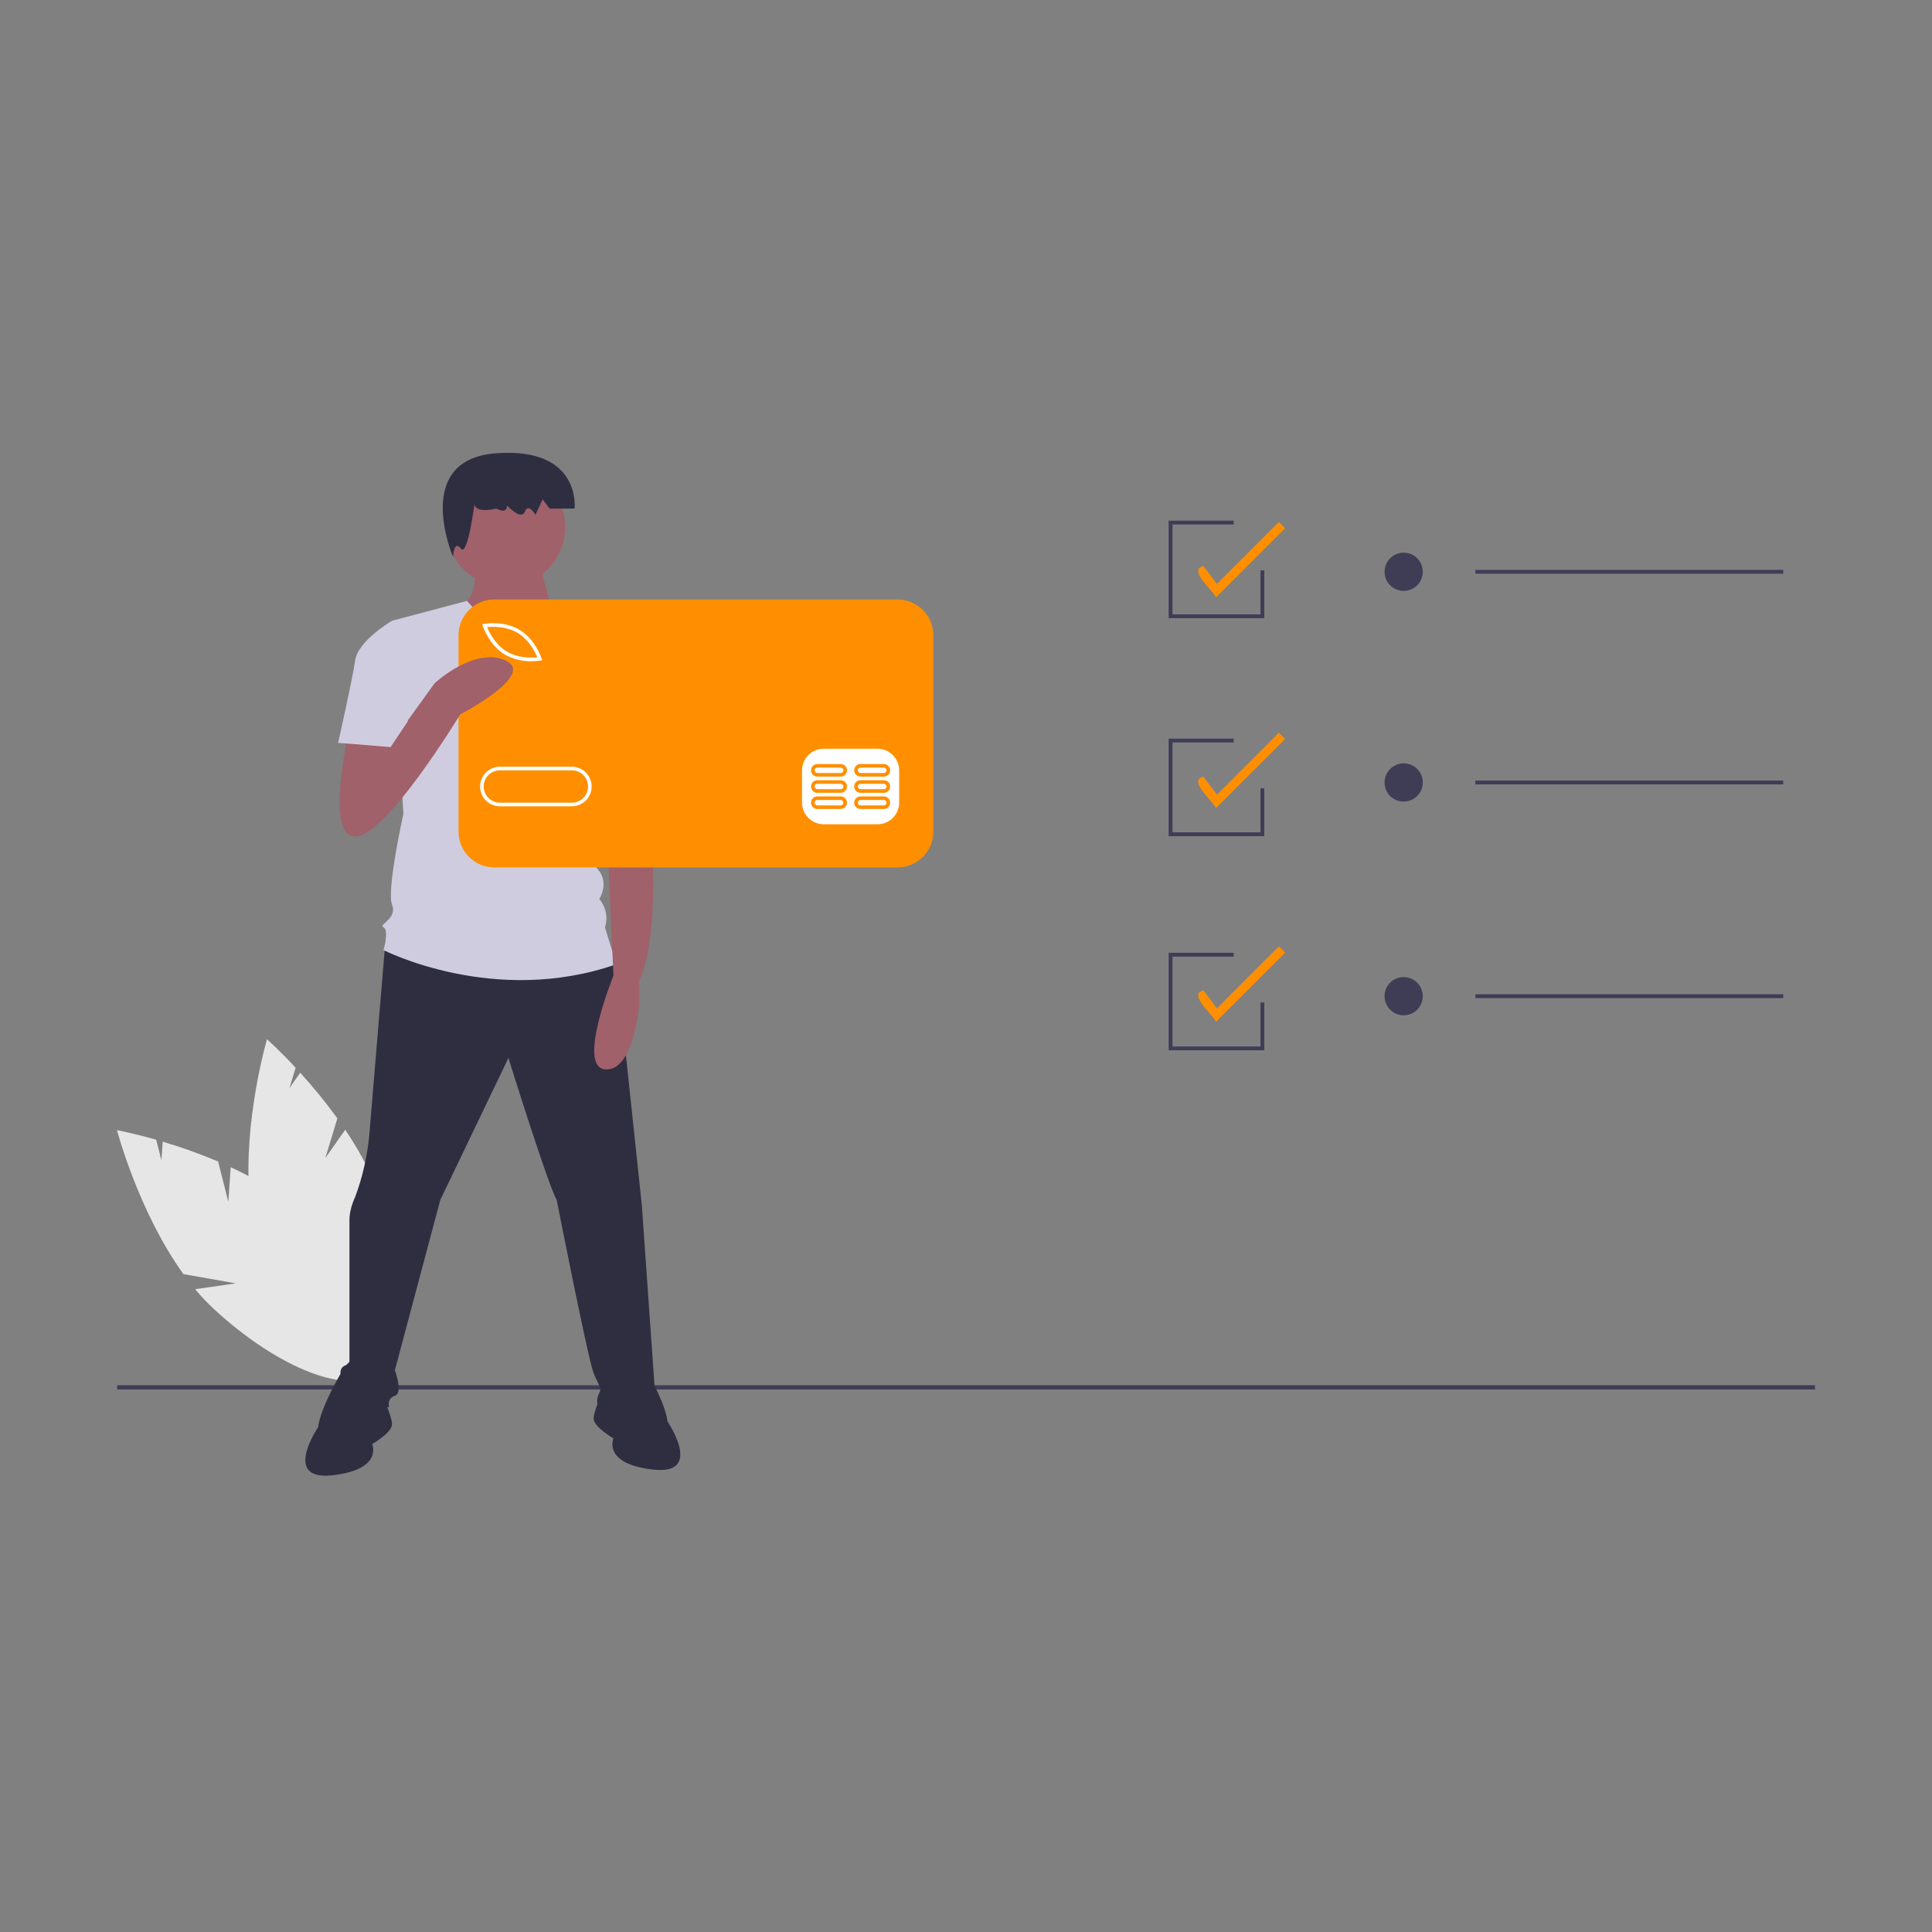 <svg xmlns="http://www.w3.org/2000/svg" width="512" height="512" viewBox="0 0 512 512" fill="none"><rect x="0" y="0" width="512" height="512" fill="#808080" stroke="none"/><g clip-path="url(#clip0)"><path d="M60.508 318.479L57.806 307.82C53.014 305.79 48.112 304.031 43.122 302.552L42.781 307.506L41.398 302.049C35.21 300.282 31 299.503 31 299.503C31 299.503 36.686 321.127 48.613 337.658L62.51 340.099L51.714 341.656C53.215 343.461 54.828 345.17 56.543 346.773C73.893 362.878 93.217 370.267 99.705 363.277C106.193 356.287 97.388 337.565 80.038 321.461C74.66 316.468 67.903 312.462 61.14 309.309L60.508 318.479Z" fill="#E6E6E6"></path><path d="M86.209 306.904L89.405 296.383C86.353 292.168 83.065 288.129 79.558 284.284L76.706 288.348L78.342 282.961C73.958 278.25 70.757 275.408 70.757 275.408C70.757 275.408 64.448 296.857 66.112 317.174L76.747 326.447L66.7 322.199C67.052 324.52 67.549 326.817 68.189 329.076C74.717 351.83 87.44 368.144 96.607 365.514C105.774 362.884 107.914 342.307 101.386 319.552C99.362 312.498 95.649 305.576 91.49 299.381L86.209 306.904Z" fill="#E6E6E6"></path><path d="M481 367.098H31.041V368.233H481V367.098Z" fill="#3F3D56"></path><path d="M102.131 249.522C102.131 249.522 98.627 291.654 97.875 300.683C97.359 306.342 96.094 311.908 94.113 317.234C94.113 317.234 92.608 320.244 92.608 323.253V361.623C92.608 361.623 89.599 361.623 90.351 364.632C91.104 367.642 91.856 372.908 91.856 372.908H103.141C103.141 372.908 102.389 370.651 104.646 369.899C106.903 369.146 104.646 363.128 104.646 363.128L116.683 317.987L134.74 280.369C134.74 280.369 145.273 314.225 147.53 317.987C147.53 317.987 155.806 360.118 157.31 363.88C158.815 367.642 159.567 367.642 158.815 369.146C158.063 370.651 158.063 372.156 158.815 372.908C159.567 373.66 173.862 372.908 173.862 372.908L170.1 319.491L163.329 255.542L128.721 245.009L102.131 249.522Z" fill="#2F2E41"></path><path d="M100.132 366.889C100.132 366.889 96.37 353.347 90.351 363.88C84.333 374.412 84.333 378.174 84.333 378.174C84.333 378.174 74.552 392.469 88.094 390.964C101.637 389.459 98.627 382.688 98.627 382.688C98.627 382.688 103.894 379.679 103.894 377.422C103.894 375.165 100.132 366.889 100.132 366.889Z" fill="#2F2E41"></path><path d="M161.072 365.385C161.072 365.385 164.834 351.842 170.853 362.375C176.872 372.908 176.872 376.67 176.872 376.67C176.872 376.67 186.652 390.964 173.11 389.46C159.568 387.955 162.577 381.184 162.577 381.184C162.577 381.184 157.311 378.175 157.311 375.917C157.311 373.66 161.072 365.385 161.072 365.385Z" fill="#2F2E41"></path><path d="M125.712 147.956C125.712 147.956 127.216 157.736 122.702 159.993C118.188 162.25 132.483 170.526 136.244 170.526C140.006 170.526 146.777 163.003 146.777 163.003C146.777 163.003 143.016 151.717 143.768 149.46L125.712 147.956Z" fill="#A0616A"></path><path d="M133.987 155.479C142.713 155.479 149.787 148.405 149.787 139.68C149.787 130.954 142.713 123.88 133.987 123.88C125.262 123.88 118.188 130.954 118.188 139.68C118.188 148.405 125.262 155.479 133.987 155.479Z" fill="#A0616A"></path><path d="M164.834 172.031L146.025 160.635C146.025 160.635 135.324 172.783 123.747 159.241L103.893 164.507L106.903 215.667C106.903 215.667 102.389 235.98 103.893 239.742C105.398 243.504 100.131 245.008 101.636 245.761C103.141 246.513 101.636 251.78 101.636 251.78C101.636 251.78 130.978 266.827 163.329 255.541L160.319 245.761C160.729 244.482 160.806 243.12 160.542 241.804C160.279 240.488 159.685 239.26 158.815 238.237C158.815 238.237 161.824 233.723 158.062 229.962C158.062 229.962 159.567 223.19 155.805 220.181L155.053 209.648L157.31 204.382L164.834 172.031Z" fill="#CFCCE0"></path><path d="M125.902 132.344C125.902 132.344 124.018 136.42 131.553 134.789C131.553 134.789 134.378 136.42 134.378 133.974C134.378 133.974 138.145 138.05 139.087 135.605C140.029 133.159 141.912 136.42 141.912 136.42L143.796 132.344L145.68 134.789H152.272C152.272 134.789 154.156 118.484 131.553 120.115C108.949 121.745 120.069 147.579 120.069 147.579C120.069 147.579 120.251 142.942 122.135 145.388C124.018 147.834 125.902 132.344 125.902 132.344Z" fill="#2F2E41"></path><path d="M171.605 202.125L172.357 217.924C172.357 217.924 175.367 247.265 169.348 260.055V266.827C169.348 266.827 167.843 284.131 160.32 283.378C152.796 282.626 162.577 258.551 162.577 258.551L161.072 225.447L159.567 206.639L171.605 202.125Z" fill="#A0616A"></path><path d="M156.558 172.783L164.063 171.563C169.469 176.758 173.152 183.486 174.614 190.839C176.871 202.877 177.624 205.134 177.624 205.134L159.567 209.648L149.787 190.839L156.558 172.783Z" fill="#CFCCE0"></path><path d="M242.971 164.197H124.243V223.176H242.971V164.197Z" fill="white"></path><path d="M137.208 167.744C134.158 165.91 130.48 166.05 129.082 166.19C129.614 167.49 131.212 170.806 134.262 172.641C137.32 174.48 140.993 174.335 142.389 174.196C141.856 172.897 140.259 169.58 137.208 167.744Z" fill="#FF8F00"></path><path d="M151.541 204.142H132.477C131.913 204.141 131.355 204.252 130.834 204.467C130.313 204.683 129.839 204.998 129.441 205.397C129.042 205.795 128.725 206.268 128.51 206.789C128.294 207.31 128.183 207.868 128.183 208.432C128.183 208.995 128.294 209.553 128.51 210.074C128.725 210.595 129.042 211.068 129.441 211.466C129.839 211.865 130.313 212.181 130.834 212.396C131.355 212.611 131.913 212.722 132.477 212.721H151.541C152.105 212.722 152.663 212.611 153.184 212.396C153.705 212.181 154.178 211.865 154.577 211.466C154.976 211.068 155.292 210.595 155.508 210.074C155.724 209.553 155.835 208.995 155.835 208.432C155.835 207.868 155.724 207.31 155.508 206.789C155.292 206.268 154.976 205.795 154.577 205.397C154.178 204.998 153.705 204.683 153.184 204.467C152.663 204.252 152.105 204.141 151.541 204.142Z" fill="#FF8F00"></path><path d="M237.87 158.865H130.983C129.74 158.865 128.508 159.11 127.36 159.585C126.211 160.061 125.167 160.759 124.288 161.638C123.409 162.517 122.711 163.561 122.235 164.71C121.76 165.858 121.515 167.09 121.515 168.333V220.411C121.515 222.922 122.512 225.33 124.288 227.106C126.064 228.882 128.472 229.879 130.983 229.879H237.87C240.382 229.879 242.79 228.882 244.566 227.106C246.341 225.33 247.339 222.922 247.339 220.411V168.333C247.339 167.09 247.094 165.858 246.618 164.71C246.142 163.561 245.445 162.517 244.566 161.638C243.686 160.759 242.643 160.061 241.494 159.585C240.345 159.11 239.114 158.865 237.87 158.865ZM128.338 165.324C128.549 165.285 133.555 164.434 137.699 166.927C141.843 169.421 143.436 174.242 143.501 174.446L143.669 174.966L143.131 175.061C142.364 175.181 141.588 175.238 140.811 175.232C138.348 175.279 135.917 174.666 133.77 173.457C129.626 170.964 128.034 166.143 127.968 165.939L127.801 165.419L128.338 165.324ZM151.541 213.674H132.477C131.086 213.674 129.753 213.122 128.769 212.139C127.786 211.156 127.234 209.822 127.234 208.432C127.234 207.041 127.786 205.708 128.769 204.725C129.753 203.742 131.086 203.189 132.477 203.189H151.541C152.931 203.189 154.265 203.742 155.248 204.725C156.231 205.708 156.784 207.041 156.784 208.432C156.784 209.822 156.231 211.156 155.248 212.139C154.265 213.122 152.931 213.674 151.541 213.674ZM238.283 212.721C238.279 214.237 237.675 215.689 236.603 216.761C235.532 217.832 234.079 218.436 232.564 218.441H218.266C216.75 218.436 215.298 217.832 214.227 216.761C213.155 215.689 212.551 214.237 212.547 212.721V204.142C212.551 202.627 213.155 201.175 214.227 200.103C215.298 199.032 216.75 198.428 218.266 198.423H232.564C234.079 198.428 235.532 199.032 236.603 200.103C237.675 201.175 238.279 202.627 238.283 204.142V212.721Z" fill="#FF8F00"></path><path d="M222.794 211.053H216.598C216.155 211.053 215.731 211.228 215.418 211.541C215.105 211.854 214.93 212.278 214.93 212.721C214.93 213.163 215.105 213.588 215.418 213.9C215.731 214.213 216.155 214.389 216.598 214.389H222.794C223.236 214.389 223.66 214.213 223.973 213.9C224.286 213.588 224.462 213.163 224.462 212.721C224.462 212.278 224.286 211.854 223.973 211.541C223.66 211.228 223.236 211.053 222.794 211.053ZM222.794 213.436H216.598C216.504 213.436 216.411 213.418 216.324 213.382C216.237 213.346 216.158 213.293 216.091 213.227C216.024 213.161 215.972 213.082 215.936 212.995C215.9 212.908 215.881 212.815 215.881 212.721C215.881 212.627 215.9 212.534 215.936 212.447C215.972 212.36 216.024 212.281 216.091 212.215C216.158 212.148 216.237 212.096 216.324 212.06C216.411 212.024 216.504 212.006 216.598 212.006H222.794C222.983 212.006 223.164 212.082 223.298 212.216C223.432 212.35 223.507 212.532 223.507 212.721C223.507 212.91 223.432 213.092 223.298 213.226C223.164 213.36 222.983 213.435 222.794 213.436Z" fill="#FF8F00"></path><path d="M234.232 211.053H228.036C227.594 211.053 227.17 211.228 226.857 211.541C226.544 211.854 226.368 212.278 226.368 212.721C226.368 213.163 226.544 213.588 226.857 213.9C227.17 214.213 227.594 214.389 228.036 214.389H234.232C234.675 214.389 235.099 214.213 235.412 213.9C235.725 213.588 235.9 213.163 235.9 212.721C235.9 212.278 235.725 211.854 235.412 211.541C235.099 211.228 234.675 211.053 234.232 211.053ZM234.232 213.436H228.036C227.942 213.436 227.849 213.418 227.762 213.382C227.675 213.346 227.596 213.293 227.53 213.227C227.463 213.161 227.41 213.082 227.374 212.995C227.338 212.908 227.319 212.815 227.319 212.721C227.319 212.627 227.338 212.534 227.374 212.447C227.41 212.36 227.463 212.281 227.53 212.215C227.596 212.148 227.675 212.096 227.762 212.06C227.849 212.024 227.942 212.006 228.036 212.006H234.232C234.421 212.006 234.603 212.082 234.736 212.216C234.87 212.35 234.945 212.532 234.945 212.721C234.945 212.91 234.87 213.092 234.736 213.226C234.603 213.36 234.421 213.435 234.232 213.436Z" fill="#FF8F00"></path><path d="M222.794 206.764H216.598C216.155 206.764 215.731 206.939 215.418 207.252C215.105 207.565 214.93 207.989 214.93 208.432C214.93 208.874 215.105 209.299 215.418 209.611C215.731 209.924 216.155 210.1 216.598 210.1H222.794C223.236 210.1 223.66 209.924 223.973 209.611C224.286 209.299 224.462 208.874 224.462 208.432C224.462 207.989 224.286 207.565 223.973 207.252C223.66 206.939 223.236 206.764 222.794 206.764ZM222.794 209.147H216.598C216.504 209.147 216.411 209.128 216.324 209.092C216.237 209.056 216.159 209.004 216.092 208.937C216.026 208.871 215.973 208.792 215.937 208.705C215.901 208.619 215.883 208.526 215.883 208.432C215.883 208.338 215.901 208.245 215.937 208.158C215.973 208.071 216.026 207.993 216.092 207.926C216.159 207.86 216.237 207.807 216.324 207.771C216.411 207.735 216.504 207.717 216.598 207.717H222.794C222.888 207.717 222.981 207.735 223.067 207.771C223.154 207.807 223.233 207.86 223.299 207.926C223.366 207.993 223.418 208.071 223.454 208.158C223.49 208.245 223.509 208.338 223.509 208.432C223.509 208.526 223.49 208.619 223.454 208.705C223.418 208.792 223.366 208.871 223.299 208.937C223.233 209.004 223.154 209.056 223.067 209.092C222.981 209.128 222.888 209.147 222.794 209.147Z" fill="#FF8F00"></path><path d="M234.232 206.764H228.036C227.594 206.764 227.17 206.939 226.857 207.252C226.544 207.565 226.368 207.989 226.368 208.432C226.368 208.874 226.544 209.299 226.857 209.611C227.17 209.924 227.594 210.1 228.036 210.1H234.232C234.675 210.1 235.099 209.924 235.412 209.611C235.725 209.299 235.9 208.874 235.9 208.432C235.9 207.989 235.725 207.565 235.412 207.252C235.099 206.939 234.675 206.764 234.232 206.764ZM234.232 209.147H228.036C227.942 209.147 227.849 209.128 227.763 209.092C227.676 209.056 227.597 209.004 227.531 208.937C227.464 208.871 227.412 208.792 227.376 208.705C227.34 208.619 227.321 208.526 227.321 208.432C227.321 208.338 227.34 208.245 227.376 208.158C227.412 208.071 227.464 207.993 227.531 207.926C227.597 207.86 227.676 207.807 227.763 207.771C227.849 207.735 227.942 207.717 228.036 207.717H234.232C234.326 207.717 234.419 207.735 234.506 207.771C234.592 207.807 234.671 207.86 234.738 207.926C234.804 207.993 234.857 208.071 234.893 208.158C234.929 208.245 234.947 208.338 234.947 208.432C234.947 208.526 234.929 208.619 234.893 208.705C234.857 208.792 234.804 208.871 234.738 208.937C234.671 209.004 234.592 209.056 234.506 209.092C234.419 209.128 234.326 209.147 234.232 209.147Z" fill="#FF8F00"></path><path d="M222.794 202.474H216.598C216.155 202.474 215.731 202.65 215.418 202.963C215.105 203.276 214.93 203.7 214.93 204.142C214.93 204.585 215.105 205.009 215.418 205.322C215.731 205.635 216.155 205.81 216.598 205.81H222.794C223.236 205.81 223.66 205.635 223.973 205.322C224.286 205.009 224.462 204.585 224.462 204.142C224.462 203.7 224.286 203.276 223.973 202.963C223.66 202.65 223.236 202.474 222.794 202.474ZM222.794 204.857H216.598C216.504 204.857 216.411 204.839 216.324 204.803C216.237 204.767 216.158 204.715 216.091 204.648C216.024 204.582 215.972 204.503 215.936 204.416C215.9 204.329 215.881 204.236 215.881 204.142C215.881 204.048 215.9 203.955 215.936 203.868C215.972 203.781 216.024 203.702 216.091 203.636C216.158 203.57 216.237 203.517 216.324 203.481C216.411 203.445 216.504 203.427 216.598 203.427H222.794C222.983 203.428 223.164 203.503 223.298 203.637C223.432 203.771 223.507 203.953 223.507 204.142C223.507 204.332 223.432 204.513 223.298 204.647C223.164 204.781 222.983 204.857 222.794 204.857Z" fill="#FF8F00"></path><path d="M234.232 202.474H228.036C227.594 202.474 227.17 202.65 226.857 202.963C226.544 203.276 226.368 203.7 226.368 204.142C226.368 204.585 226.544 205.009 226.857 205.322C227.17 205.635 227.594 205.81 228.036 205.81H234.232C234.675 205.81 235.099 205.635 235.412 205.322C235.725 205.009 235.9 204.585 235.9 204.142C235.9 203.7 235.725 203.276 235.412 202.963C235.099 202.65 234.675 202.474 234.232 202.474ZM234.232 204.857H228.036C227.942 204.857 227.849 204.839 227.762 204.803C227.675 204.767 227.596 204.715 227.53 204.648C227.463 204.582 227.41 204.503 227.374 204.416C227.338 204.329 227.319 204.236 227.319 204.142C227.319 204.048 227.338 203.955 227.374 203.868C227.41 203.781 227.463 203.702 227.53 203.636C227.596 203.57 227.675 203.517 227.762 203.481C227.849 203.445 227.942 203.427 228.036 203.427H234.232C234.421 203.428 234.603 203.503 234.736 203.637C234.87 203.771 234.945 203.953 234.945 204.142C234.945 204.332 234.87 204.513 234.736 204.647C234.603 204.781 234.421 204.857 234.232 204.857Z" fill="#FF8F00"></path><path d="M92.608 193.096C92.608 193.096 85.837 221.686 94.113 221.686C102.389 221.686 121.95 189.335 121.95 189.335C121.95 189.335 142.263 178.802 133.987 175.04C125.711 171.278 115.179 181.059 115.179 181.059L103.025 197.932L102.389 189.335L92.608 193.096Z" fill="#A0616A"></path><path d="M108.407 169.021L103.893 164.507C103.893 164.507 94.865 169.774 94.113 175.04C93.36 180.307 89.599 196.858 89.599 196.858L103.517 197.987L108.031 191.216L108.407 169.021Z" fill="#CFCCE0"></path><path d="M322.249 158.319C321.682 156.645 314.575 150.957 318.93 150L322.502 154.763L338.923 138.342L340.574 139.994L322.249 158.319Z" fill="#FF8F00"></path><path d="M322.249 214.155C321.682 212.482 314.575 206.793 318.93 205.837L322.502 210.599L338.923 194.179L340.574 195.83L322.249 214.155Z" fill="#FF8F00"></path><path d="M322.249 270.79C321.682 269.116 314.575 263.427 318.93 262.471L322.502 267.233L338.923 250.813L340.574 252.465L322.249 270.79Z" fill="#FF8F00"></path><path d="M371.987 156.597C374.786 156.597 377.054 154.328 377.054 151.53C377.054 148.731 374.786 146.462 371.987 146.462C369.189 146.462 366.92 148.731 366.92 151.53C366.92 154.328 369.189 156.597 371.987 156.597Z" fill="#3F3D56"></path><path d="M472.569 151.022H390.988V152.036H472.569V151.022Z" fill="#3F3D56"></path><path d="M371.987 212.433C374.786 212.433 377.054 210.164 377.054 207.366C377.054 204.567 374.786 202.299 371.987 202.299C369.189 202.299 366.92 204.567 366.92 207.366C366.92 210.164 369.189 212.433 371.987 212.433Z" fill="#3F3D56"></path><path d="M472.569 206.859H390.988V207.872H472.569V206.859Z" fill="#3F3D56"></path><path d="M371.987 269.067C374.786 269.067 377.054 266.798 377.054 264C377.054 261.201 374.786 258.933 371.987 258.933C369.189 258.933 366.92 261.201 366.92 264C366.92 266.798 369.189 269.067 371.987 269.067Z" fill="#3F3D56"></path><path d="M472.569 263.493H390.988V264.507H472.569V263.493Z" fill="#3F3D56"></path><path d="M335.047 278.34H309.711V252.498H326.94V253.511H310.725V277.326H334.034V265.672H335.047V278.34Z" fill="#3F3D56"></path><path d="M335.047 221.588H309.711V195.746H326.94V196.759H310.725V220.574H334.034V208.92H335.047V221.588Z" fill="#3F3D56"></path><path d="M335.047 163.823H309.711V137.981H326.94V138.994H310.725V162.81H334.034V151.155H335.047V163.823Z" fill="#3F3D56"></path></g><defs><clipPath id="clip0"><rect width="450" height="271.075" fill="white" transform="translate(31 120)"></rect></clipPath></defs></svg>